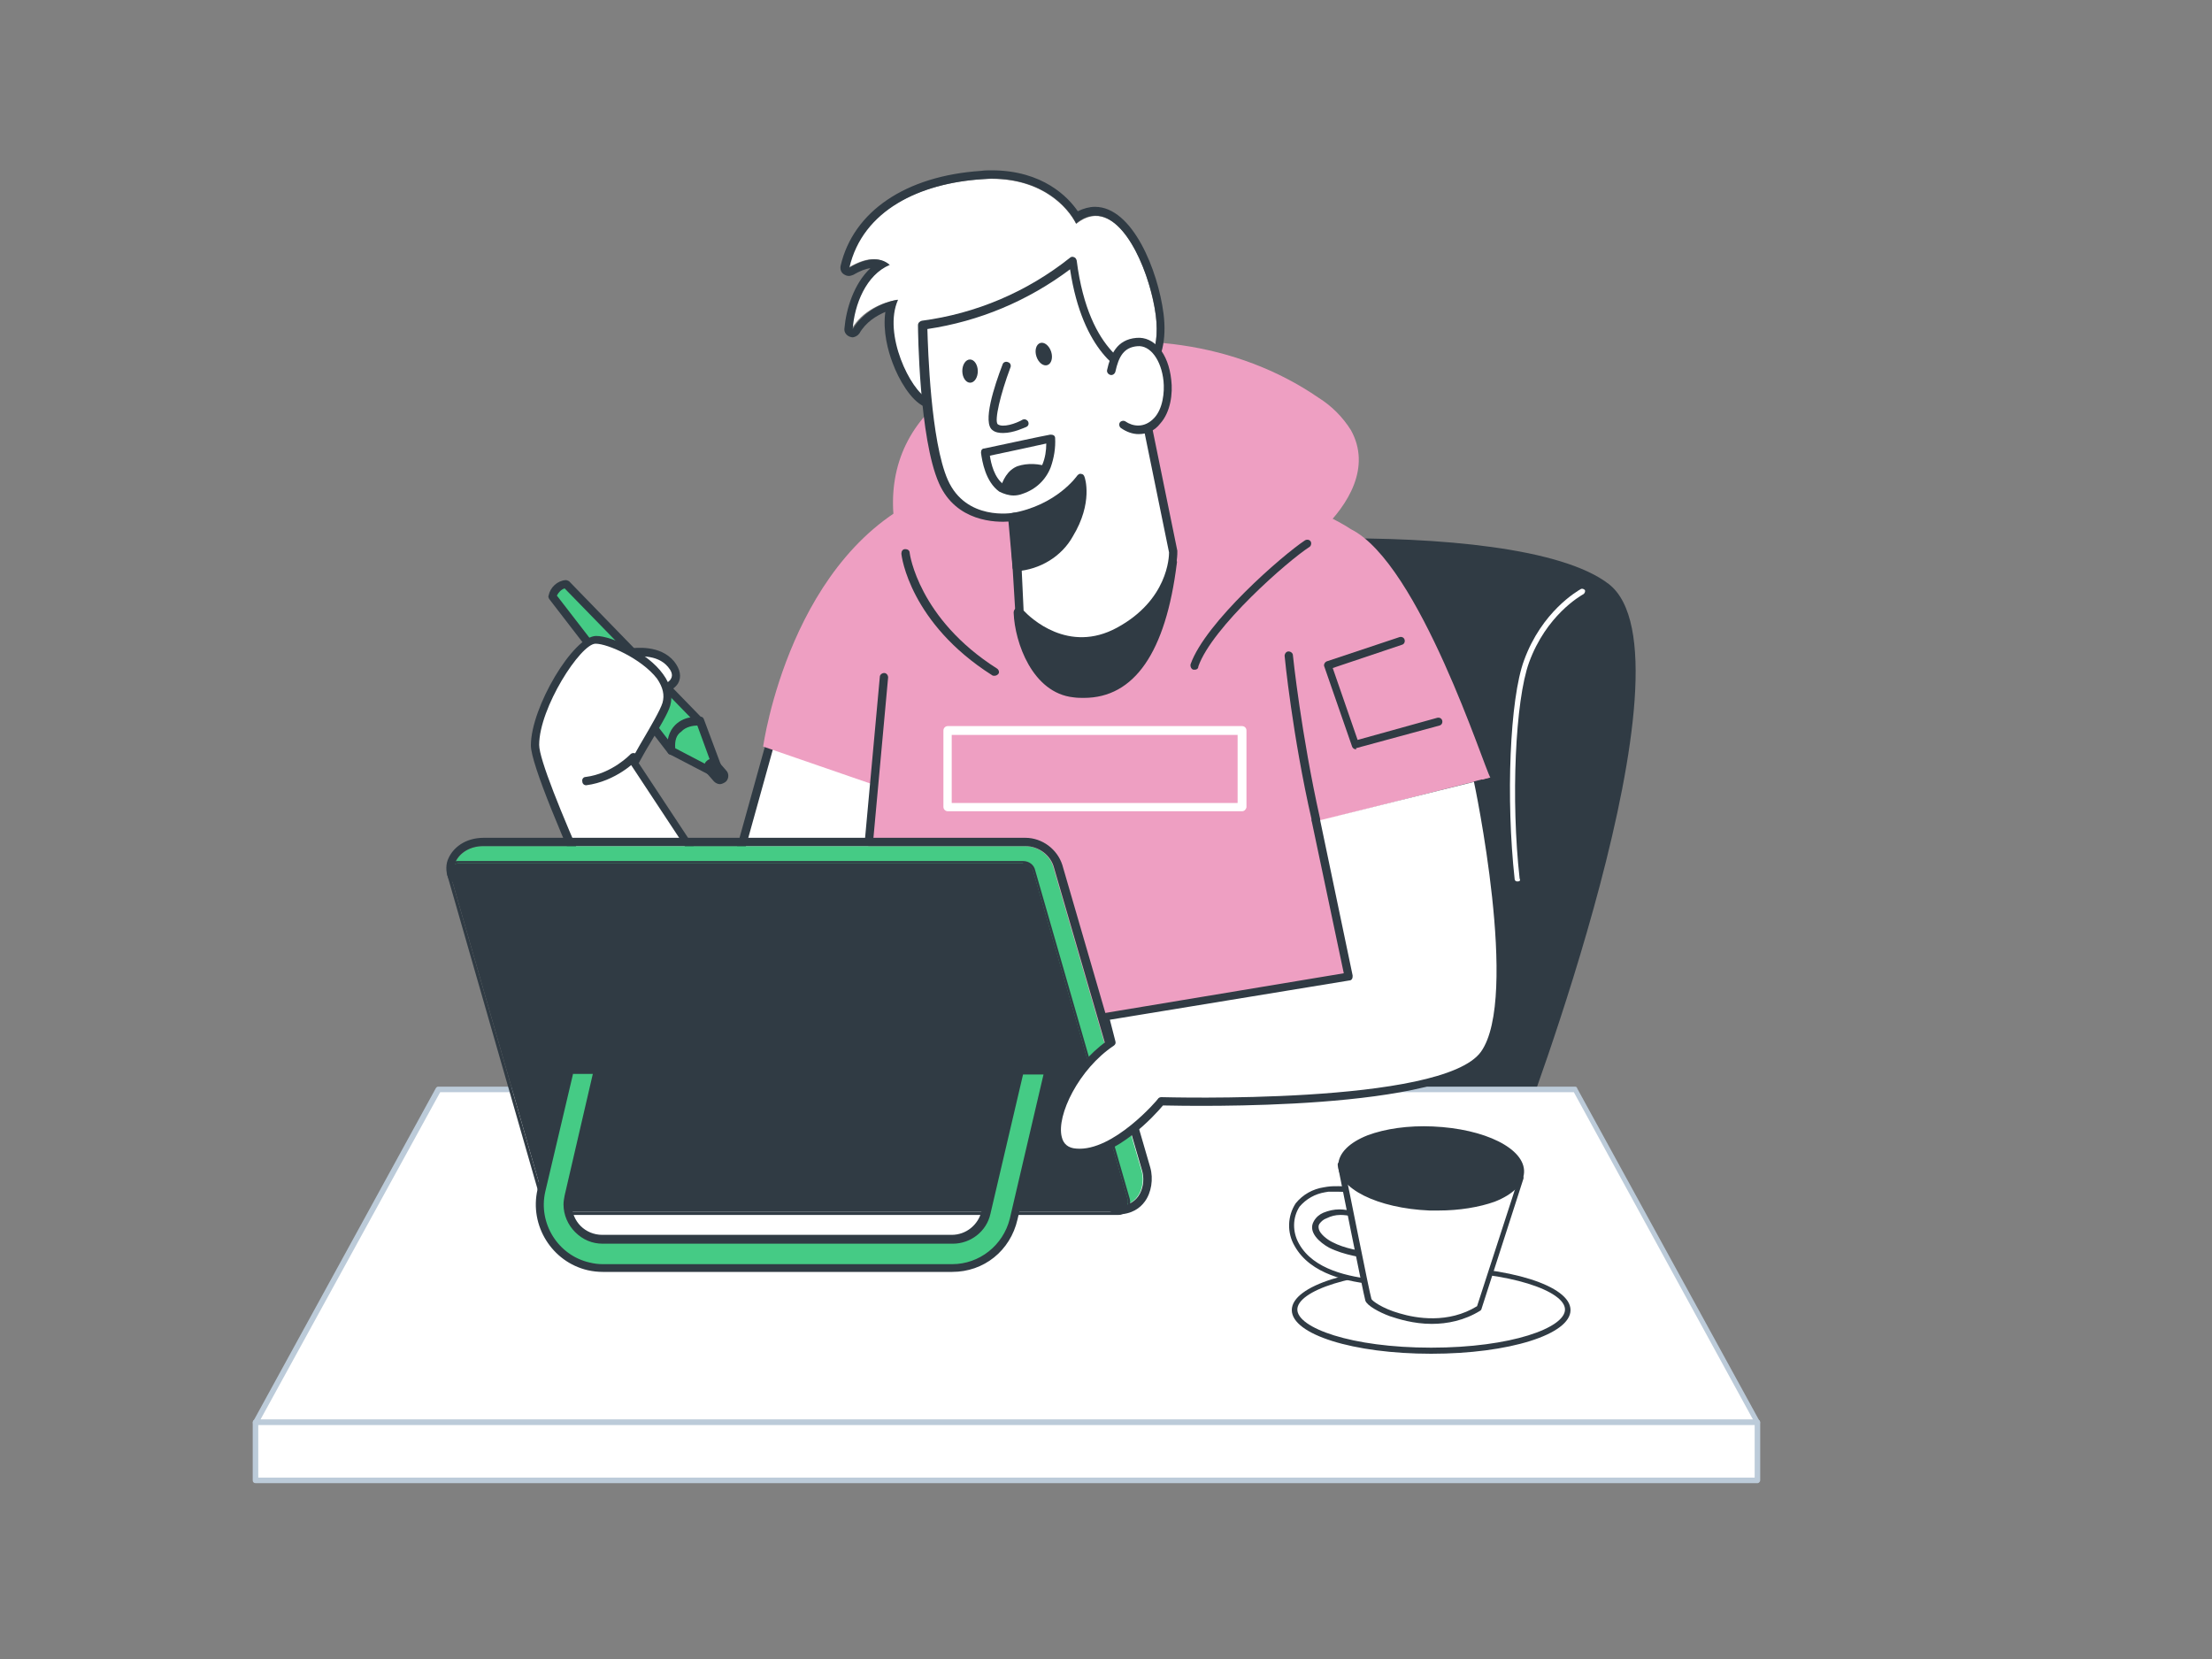<?xml version="1.0" encoding="utf-8"?>
<!-- Generator: Adobe Illustrator 27.8.1, SVG Export Plug-In . SVG Version: 6.00 Build 0)  -->
<svg version="1.1" id="Layer_1" xmlns="http://www.w3.org/2000/svg" xmlns:xlink="http://www.w3.org/1999/xlink" x="0px" y="0px"
	 viewBox="0 0 400 300" style="enable-background:new 0 0 400 300;" xml:space="preserve">
<rect x="0" y="0" width="400" height="300" fill="#808080" stroke="none"/>
<style type="text/css">
	.st0{fill:#303B44;}
	.st1{fill:#FFFFFF;}
	.st2{fill:#45CB85;}
	.st3{fill:#EE9FC2;}
	.st4{fill:#BCCBD9;}
	.st5{fill:none;}
</style>
<g>
	<path class="st0" d="M275,204.6c0,0,32.9-85.9,15.9-99s-88.6-7.8-92.5-3.1s-27,108.1-27,108.1L275,204.6z"/>
	<g>
		<path class="st1" d="M140.5,129.9l-14,50.3c0,0,30.6,3.9,30.6,2.8s6-54.8,6-54.8L140.5,129.9z"/>
		<path class="st0" d="M155.5,183.9c-4.1,0-13.8-1-29.1-3c-0.2,0-0.4-0.1-0.5-0.3s-0.2-0.4-0.1-0.6l14-50.3c0.1-0.3,0.4-0.5,0.7-0.5
			l22.6-1.7c0.2,0,0.4,0.1,0.6,0.2c0.2,0.2,0.2,0.4,0.2,0.6c-2.1,18.4-6,53.6-6,54.7c0,0.2-0.1,0.5-0.3,0.6
			C157.4,183.8,156.7,183.9,155.5,183.9z M156.4,183L156.4,183L156.4,183z M127.5,179.6c10.3,1.3,26.1,3.1,28.9,2.9
			c0.5-5.3,5-45.4,5.9-53.4l-21.2,1.6L127.5,179.6z"/>
	</g>
	<g>
		<path class="st1" d="M113.2,118c0.1,0.1,5.4-1.3,8.1,2s-0.8,6.2-9.4,4.5S113.2,118,113.2,118z"/>
		<path class="st0" d="M116.5,125.8c-1.4,0-3-0.2-4.7-0.5c-2.6-0.5-3.9-1.4-4.1-2.7c-0.3-2.4,4.3-4.8,5.2-5.2
			c0.1-0.1,0.3-0.1,0.4-0.1c0.1,0,0.2,0,0.3,0c1.4-0.2,5.8-0.7,8.3,2.3c1.1,1.4,1.4,2.8,0.7,4C121.7,125,119.6,125.8,116.5,125.8z
			 M113.4,118.8c-2.2,1.1-4.3,2.8-4.2,3.6c0.1,0.4,0.8,1,2.9,1.4c5.3,1,8.5,0.2,9.2-1c0.5-0.8,0-1.6-0.5-2.2c-2-2.4-5.6-1.9-7-1.8
			C113.6,118.7,113.5,118.8,113.4,118.8z"/>
	</g>
	<g>
		<path class="st2" d="M102.4,105.6c-1.2,0.1-2.2,1-2.4,2.2l21.4,27.9c0.3-2.8,2.4-5,5.1-5.4L102.4,105.6z"/>
		<path class="st0" d="M121.4,136.5c-0.2,0-0.5-0.1-0.6-0.3l-21.5-27.9c-0.1-0.2-0.2-0.4-0.1-0.6c0.3-1.5,1.6-2.7,3.1-2.8
			c0.2,0,0.4,0.1,0.6,0.2l24.1,24.8c0.2,0.2,0.3,0.5,0.2,0.8s-0.3,0.5-0.6,0.5c-2.4,0.3-4.2,2.3-4.5,4.7c0,0.3-0.2,0.6-0.5,0.6
			C121.5,136.5,121.4,136.5,121.4,136.5z M100.7,107.7L121,134c0.7-1.9,2.2-3.4,4.1-4l-23-23.6C101.5,106.6,101,107.1,100.7,107.7z"
			/>
	</g>
	<g>
		<path class="st2" d="M121.4,135.8l7.3,3.8l0.9-0.9l-3.1-8.3C126.5,130.4,120.8,129.8,121.4,135.8z"/>
		<path class="st0" d="M128.7,140.3c-0.1,0-0.2,0-0.3-0.1l-7.3-3.8c-0.2-0.1-0.4-0.3-0.4-0.6c-0.2-2,0.3-3.6,1.4-4.7
			c1.8-1.8,4.5-1.5,4.6-1.5c0.3,0,0.5,0.2,0.6,0.5l3.1,8.3c0.1,0.3,0,0.6-0.2,0.8l-0.9,0.9C129.1,140.2,128.9,140.3,128.7,140.3z
			 M122.1,135.3l6.5,3.4l0.2-0.1l-2.7-7.4c-0.7,0-2.1,0.2-2.9,1.1C122.3,132.9,122,133.9,122.1,135.3z"/>
	</g>
	<g>
		<path class="st1" d="M114.6,137.9c1.2-2.4,5.1-8.5,5.8-10.7c1.9-6-9.1-11.6-12.7-11.6s-11,12.4-11,19.1s24.6,57.6,24.6,57.6
			l22.6-9.8L114.6,137.9z"/>
		<path class="st0" d="M121.4,193.1c-0.3,0-0.5-0.2-0.7-0.4c-1-2.1-24.7-51.2-24.7-57.9c0-6.9,7.7-19.8,11.8-19.8
			c2.8,0,9.3,3,12.1,6.9c1.4,1.9,1.8,3.9,1.3,5.7c-0.4,1.4-2.1,4.2-3.7,6.9c-0.8,1.3-1.5,2.6-2,3.5l29.2,44.2
			c0.1,0.2,0.2,0.4,0.1,0.6c-0.1,0.2-0.2,0.4-0.4,0.5l-22.6,9.8C121.6,193.1,121.5,193.1,121.4,193.1z M107.7,116.4
			c-2.7,0-10.2,11.6-10.2,18.3c0,5.1,15.7,38.8,24.3,56.6l21.2-9.2l-28.9-43.8c-0.1-0.2-0.2-0.5,0-0.7c0.5-0.9,1.3-2.4,2.2-3.9
			c1.4-2.4,3.1-5.3,3.5-6.6c0.4-1.4,0.1-2.8-1-4.4C116,119.1,109.9,116.4,107.7,116.4z"/>
	</g>
	<path class="st3" d="M240.4,148l29.1-7.4c-1-1.4-12.8-38.7-25.2-44.9c-10.9-7.2-36.6-12-59.3-10.4c0,0-6-0.2-16.5,3.9
		C142.9,99.5,138,135,138,135l20,6.9c0,0-3.8,45.8-7.4,69.8c0,0,44.2,8.6,108.6-2C259.2,209.7,240.5,154.8,240.4,148z"/>
	<path class="st3" d="M238,96.8c-3.9,4-6.9,8.8-11.1,12.6c-9.2,8.1-21.2,14.6-33.8,13.8c-14.8-0.9-27.7-11.1-30.9-25.8
		c-2-9.3,0.1-17.9,7.2-24.4c4.9-4.5,11.3-7.3,17.8-9c17.2-4.6,36.5-2.2,51.2,7.9c2.4,1.5,4.4,3.5,5.9,5.9c3.7,6.7-0.5,13.5-5.3,18.1
		C238.7,96.1,238.4,96.4,238,96.8z"/>
	<g>
		<path class="st0" d="M187.4,107.3c-0.1,0-2.9,3.4-3,3.4c0.2,5.1,3.2,13.6,9.9,14.4c13.6,1.6,16.6-15.4,17.7-23.4
			C202.5,104.3,196.4,103.6,187.4,107.3z"/>
		<path class="st0" d="M196,126.2c-0.6,0-1.2,0-1.9-0.1c-7.4-0.8-10.6-9.9-10.8-15.3c0-0.3,0.1-0.6,0.4-0.8c0.2-0.2,0.7-0.8,1.1-1.3
			c1.7-1.9,1.9-2.2,2.3-2.3c5.3-2.1,9.5-2.8,14-3.5c3.2-0.5,6.6-1,10.5-2.1c0.3-0.1,0.7,0,0.9,0.2c0.3,0.2,0.4,0.6,0.3,0.9
			C210.8,118,205.1,126.2,196,126.2z M185.3,111c0.4,5.2,3.3,12.4,9,13c8.8,1,14.1-5.9,16.3-21.1c-3.4,0.9-6.4,1.3-9.2,1.8
			c-4.4,0.7-8.5,1.3-13.6,3.3c-0.3,0.3-1,1.2-1.5,1.7C185.9,110.4,185.6,110.8,185.3,111z"/>
	</g>
	<g>
		<path class="st1" d="M167.7,72.1c6.5,2.9,1.2-0.1,8.3-0.4c14-0.7,35.3,3.4,33-14.7c-1.1-8.4-7-22.5-14.4-16.5
			c-1.5-3-6.5-8.8-17.1-8.1c-11.3,0.8-21.7,5.6-24.1,16c3.2-1.9,5.6-2,7.3-0.5c-4.3,1.9-6.3,7.2-6.7,11.6c1.9-3.3,5.5-4.8,8.2-5.3
			C159.5,60.4,164.6,70.7,167.7,72.1z"/>
		<path class="st0" d="M179.3,32.3c9.4,0,13.9,5.3,15.3,8.1c1.2-1,2.4-1.4,3.5-1.4c5.7,0,10,11,10.9,18c1.7,13.6-9.8,14.7-21.7,14.7
			c-2.2,0-4.4,0-6.5,0c-1.7,0-3.3,0-4.8,0.1c-4.8,0.2-3.9,1.6-4.8,1.6c-0.5,0-1.3-0.3-3.4-1.3c-3.1-1.4-8.2-11.7-5.4-17.9
			c-2.6,0.4-6.2,2-8.2,5.3c0.3-4.4,2.4-9.8,6.7-11.6c-0.8-0.7-1.7-1-2.8-1c-1.3,0-2.8,0.5-4.5,1.5c2.4-10.4,12.8-15.3,24.1-16
			C178.1,32.4,178.7,32.3,179.3,32.3 M179.3,30.8L179.3,30.8c-0.6,0-1.2,0-1.9,0.1c-13.6,0.9-23.1,7.3-25.4,17.2
			c-0.1,0.6,0.1,1.2,0.6,1.5c0.3,0.2,0.6,0.3,0.9,0.3c0.3,0,0.5-0.1,0.8-0.2c1.2-0.7,2.2-1.1,3.1-1.2c-3,2.8-4.4,7.4-4.7,10.9
			c-0.1,0.7,0.4,1.3,1,1.5c0.1,0,0.3,0.1,0.4,0.1c0.5,0,1-0.3,1.3-0.7c1.2-2.1,3.1-3.2,4.7-3.9c-0.5,3.5,0.5,7.1,1.3,9.2
			c1.1,3,3.3,6.8,5.7,7.9c2.5,1.1,3.3,1.4,4,1.4c1,0,1.5-0.6,1.7-0.9c0.2-0.2,0.6-0.7,3.2-0.8c1.3-0.1,2.8-0.1,4.7-0.1
			c1.1,0,2.1,0,3.2,0c1.1,0,2.2,0,3.3,0c7.7,0,16.2-0.4,20.6-5.3c2.3-2.6,3.2-6.4,2.6-11.1c-1-7.8-5.6-19.3-12.4-19.3l0,0
			c-1,0-2.1,0.3-3.1,0.8C193.2,35.7,188.6,30.8,179.3,30.8L179.3,30.8z"/>
	</g>
	<g>
		<path class="st1" d="M183.3,93.4l1,17.2c0,0,7.9,9,18,3.5s9.7-14.3,9.7-14.3l-6.7-32.3c0,0-9.2-2.1-11.5-20.2
			c-7.8,6.2-17.2,10.2-27.1,11.5c0,0,0.2,20.2,3.8,28.3S183.3,93.4,183.3,93.4z"/>
		<path class="st0" d="M195.7,116.7c-7,0-11.9-5.4-11.9-5.5c-0.1-0.1-0.2-0.3-0.2-0.5l-1-16.4c-2.5,0.2-9.7,0.1-12.8-6.9
			c-3.6-8.1-3.8-27.8-3.8-28.6c0-0.4,0.3-0.7,0.7-0.8c9.8-1.3,19-5.2,26.8-11.4c0.2-0.2,0.5-0.2,0.7-0.1c0.3,0.1,0.4,0.3,0.5,0.6
			c2.2,17.4,10.9,19.6,11,19.6c0.3,0.1,0.5,0.3,0.6,0.6l6.6,32.3v0.1c0,0.4,0.3,9.3-10.1,15C200.2,116.2,197.8,116.7,195.7,116.7z
			 M185.1,110.4c1.2,1.3,8.1,7.9,16.9,3.1c9.2-5,9.4-12.8,9.4-13.6l-6.5-31.8c-1.9-0.7-9.1-4.2-11.4-19.4
			c-7.6,5.7-16.4,9.4-25.8,10.8c0.1,3.5,0.6,20.3,3.7,27.3c3.3,7.4,11.6,6,12,5.9c0.2,0,0.4,0,0.6,0.1c0.2,0.1,0.3,0.3,0.3,0.5
			L185.1,110.4z"/>
	</g>
	<g>
		<path class="st1" d="M203.2,76.8c1.8,1.3,4.3,1.4,6.2-0.7c1.6-1.8,2.1-4.8,1.9-7.3c-0.5-4.2-2.7-7.2-5.5-6.9
			c-3.1,0.3-4.1,2.5-4.7,5.2"/>
		<path class="st0" d="M205.9,78.5c-1.1,0-2.2-0.4-3.2-1.1c-0.3-0.2-0.4-0.7-0.2-1s0.7-0.4,1-0.2c1.3,0.9,3.4,1.3,5.2-0.6
			c1.6-1.7,1.9-4.7,1.7-6.7c-0.4-3.8-2.4-6.5-4.7-6.3c-2.5,0.2-3.4,1.9-4,4.6c-0.1,0.4-0.5,0.7-0.9,0.6s-0.7-0.5-0.6-0.9
			c0.6-2.7,1.7-5.5,5.3-5.8c3.2-0.3,5.8,2.8,6.3,7.6c0.3,2.4-0.1,5.8-2,7.9C208.8,77.9,207.4,78.5,205.9,78.5z"/>
	</g>
	<g>
		<path class="st0" d="M183.8,102.5c4-0.3,7.6-2.5,9.6-6c3.5-5.9,2-10.2,2-10.2s-3.8,5.7-12.4,7.1L183.8,102.5z"/>
		<path class="st0" d="M183.8,103.3c-0.4,0-0.7-0.3-0.7-0.7l-0.8-9c0-0.4,0.2-0.7,0.6-0.8c8.2-1.4,11.9-6.8,11.9-6.8
			c0.2-0.2,0.4-0.4,0.7-0.3c0.3,0,0.5,0.2,0.6,0.5c0.1,0.2,1.6,4.7-2.1,10.8C192,100.6,188.1,103,183.8,103.3
			C183.9,103.3,183.9,103.3,183.8,103.3z M183.9,94.1l0.7,7.6c3.5-0.5,6.5-2.5,8.3-5.6c2.1-3.5,2.3-6.4,2.2-8
			C193.4,89.9,189.8,92.9,183.9,94.1z"/>
	</g>
	<g>
		<path class="st1" d="M182,66.1c0,0-3.8,9.9-2.1,11.1s5.3-0.7,5.3-0.7"/>
		<path class="st0" d="M181.4,78.3c-0.7,0-1.4-0.1-1.9-0.5c-1.9-1.3,0.3-8,1.8-11.9c0.1-0.4,0.6-0.6,1-0.4c0.4,0.1,0.6,0.6,0.4,1
			c-1.8,4.8-2.9,9.5-2.3,10.2c0.9,0.7,3.3-0.1,4.5-0.8c0.4-0.2,0.8,0,1,0.3c0.2,0.4,0.1,0.8-0.3,1C185.3,77.3,183.3,78.3,181.4,78.3
			z"/>
	</g>
	<ellipse transform="matrix(0.952 -0.307 0.307 0.952 -10.511 61.124)" class="st0" cx="188.7" cy="63.9" rx="1.4" ry="2.1"/>
	
		<ellipse transform="matrix(1 -1.361325e-02 1.361325e-02 1 -0.897 2.394)" class="st0" cx="175.4" cy="67.1" rx="1.4" ry="2.1"/>
	<g>
		<path class="st1" d="M178.1,81.8c0.1,1.2,0.7,4.8,2.9,6.4c1.1,0.7,2.4,0.8,3.6,0.4c2.1-0.7,3.8-2.2,4.6-4.3c0.6-1.6,0.9-3.3,0.8-5
			C188.3,79.6,182.3,80.9,178.1,81.8L178.1,81.8z"/>
		<path class="st0" d="M183.3,89.6c-0.9,0-1.8-0.3-2.6-0.7c-2.5-1.8-3.1-5.5-3.3-7c0,0,0,0,0-0.1l0,0c0-0.4,0.2-0.7,0.6-0.7
			c3.8-0.8,10.2-2.2,11.9-2.5c0.2,0,0.4,0,0.6,0.1s0.3,0.3,0.3,0.5c0.1,1.8-0.2,3.6-0.8,5.3c-0.9,2.3-2.7,4-5.1,4.8
			C184.4,89.5,183.8,89.6,183.3,89.6z M179,82.4c0.2,1.4,0.8,4,2.5,5.2c0.9,0.5,1.9,0.6,2.9,0.3c1.9-0.6,3.4-2,4.1-3.9
			c0.5-1.2,0.7-2.5,0.7-3.8C187,80.7,182.3,81.7,179,82.4z"/>
	</g>
	<path class="st0" d="M189.8,84.5c-1.9,4.6-6.7,5.8-9,4.1c0.5-1.8,1.4-3.6,3.2-4.3C185.8,83.7,187.9,83.8,189.8,84.5z"/>
	<g>
		<polygon class="st1" points="79.2,196.9 284.8,196.9 317.8,257.2 46.2,257.2 		"/>
		<path class="st4" d="M317.8,257.7H46.2c-0.2,0-0.3-0.1-0.4-0.2s-0.1-0.3,0-0.5l33-60.2c0.1-0.2,0.3-0.3,0.4-0.3h205.6
			c0.2,0,0.4,0.1,0.4,0.3l33,60.2c0.1,0.2,0.1,0.3,0,0.5C318.1,257.6,318,257.7,317.8,257.7z M47.1,256.7H317l-32.4-59.2h-205
			L47.1,256.7z"/>
	</g>
	<g>
		<path class="st2" d="M82.4,158.1c-0.3-0.7-0.3-1.6,0-2.3c0.7-1.5,2.5-2.8,5-2.8h97.9c2.4,0,4.6,1.6,5.2,3.9l15.9,54.7
			c0.8,2.6-0.3,6.5-4.4,6.5L82.4,158.1z"/>
		<path class="st0" d="M185.4,153c2.4,0,4.6,1.6,5.2,3.9l15.9,54.7c0.8,2.6-0.3,6.5-4.4,6.5l-119.7-60c-0.3-0.7-0.3-1.6,0-2.3
			c0.7-1.5,2.5-2.8,5-2.8L185.4,153 M185.4,151.5L185.4,151.5L185.4,151.5H87.5c-3.5,0-5.6,1.9-6.4,3.7c-0.5,1-0.5,2.4-0.1,3.4
			l0.2,0.5l0.5,0.3l119.7,60l0.3,0.2h0.4c2.6,0,4.1-1.2,4.9-2.3c1.2-1.6,1.6-4.1,1-6.2l-15.9-54.7
			C191.2,153.6,188.5,151.5,185.4,151.5L185.4,151.5z"/>
	</g>
	<g>
		<path class="st0" d="M202.2,219.1H101.3c-1.4,0-2.6-0.9-3-2.3L81.4,158c-0.2-0.8,0.2-1.6,1-1.8c0.1,0,0.3-0.1,0.4-0.1H185
			c0.8,0,1.5,0.5,1.8,1.3l17.1,59.4c0.3,0.9-0.2,1.9-1.2,2.1C202.6,219.1,202.4,219.1,202.2,219.1z"/>
		<path class="st0" d="M185,156.2c0.8,0,1.5,0.5,1.8,1.3l17.1,59.4c0.3,0.9-0.2,1.9-1.2,2.1c-0.2,0-0.3,0.1-0.5,0.1l0,0H101.3
			c-1.4,0-2.6-0.9-3-2.3L81.4,158c-0.2-0.8,0.2-1.6,1-1.8c0.1,0,0.3-0.1,0.4-0.1H185 M185,155.7H82.8c-0.2,0-0.4,0-0.5,0.1
			c-1.1,0.3-1.7,1.4-1.4,2.5l16.9,58.8c0.5,1.6,1.8,2.6,3.5,2.6h100.9c0.2,0,0.4,0,0.6-0.1c1.2-0.3,1.8-1.6,1.5-2.8l-17.1-59.4
			C187,156.4,186.1,155.7,185,155.7L185,155.7z"/>
	</g>
	<g>
		<path class="st2" d="M184.4,193.5l-6.1,25.8c-0.7,2.8-3.2,4.9-6.1,4.9H109c-3.5,0-6.3-2.8-6.3-6.3c0-0.5,0.1-1,0.2-1.4l5.4-22.9
			H103l-5.1,21.8c-1.4,6.2,2.4,12.3,8.6,13.7c0.8,0.2,1.7,0.3,2.6,0.3h63.2c5.3,0,9.9-3.6,11.1-8.8l6.3-27h-5.3V193.5z"/>
		<path class="st0" d="M172.2,230H109c-0.9,0-1.8-0.1-2.7-0.3c-6.5-1.5-10.6-8.1-9.1-14.6l5.1-21.8c0.1-0.3,0.4-0.6,0.7-0.6h5.2
			c0.2,0,0.4,0.1,0.6,0.3c0.1,0.2,0.2,0.4,0.1,0.6l-5.4,22.9c-0.1,0.4-0.1,0.8-0.1,1.3c0,1.5,0.6,2.9,1.6,3.9s2.4,1.6,3.9,1.6h63.2
			l0,0c2.6,0,4.8-1.8,5.4-4.3l6.1-25.8c0.1-0.3,0.4-0.6,0.7-0.6h5.3c0.2,0,0.4,0.1,0.6,0.3s0.2,0.4,0.1,0.6l-6.3,27
			C182.7,226.2,177.9,230,172.2,230z M103.6,194.3l-5,21.2c-1.3,5.7,2.3,11.5,8,12.8c0.8,0.2,1.6,0.3,2.4,0.3h63.2
			c4.9,0,9.2-3.4,10.4-8.2l6.1-26.1H185l-5.9,25.2c-0.7,3.2-3.6,5.4-6.8,5.4l0,0H109c-1.9,0-3.6-0.7-5-2.1c-1.3-1.3-2.1-3.1-2.1-5
			c0-0.5,0.1-1.1,0.2-1.6l5.1-22h-3.6V194.3z"/>
	</g>
	<g>
		<path class="st1" d="M267.3,141.2c0,0,8.4,39.4,1.1,49.5s-58.4,8.5-58.4,8.5s-8.3,9.9-15.5,9.3s-2-14.3,6.5-19.9l-1.2-4.7
			l44.1-7.2l-5.9-28.2"/>
		<path class="st0" d="M195.2,209.3c-0.3,0-0.5,0-0.8,0c-2-0.2-3.4-1.3-3.9-3.2c-1.2-4.8,3.5-13.5,9.6-17.8l-1-4.2
			c0-0.2,0-0.4,0.1-0.6s0.3-0.3,0.5-0.3L243,176l-5.8-27.5c-0.1-0.4,0.2-0.8,0.6-0.9c0.4-0.1,0.8,0.2,0.9,0.6l5.9,28.2
			c0,0.2,0,0.4-0.1,0.6c-0.1,0.2-0.3,0.3-0.5,0.3l-43.3,7.1l1,3.9c0.1,0.3,0,0.6-0.3,0.8c-6.3,4.2-10.4,12.6-9.4,16.5
			c0.3,1.3,1.2,2,2.6,2.1c6.7,0.6,14.8-8.9,14.8-9c0.1-0.2,0.4-0.3,0.6-0.3c0.5,0,50.8,1.5,57.8-8.2c7-9.8-1.2-48.6-1.3-49
			c-0.1-0.4,0.2-0.8,0.6-0.9c0.4-0.1,0.8,0.2,0.9,0.6c0.3,1.6,8.4,39.9,1,50.1c-7.2,10-53.7,9-58.7,8.9
			C208.9,201.6,201.9,209.3,195.2,209.3z"/>
	</g>
	<g>
		<ellipse class="st1" cx="258.8" cy="236.9" rx="24.7" ry="7.4"/>
		<path class="st0" d="M258.8,244.8c-14.1,0-25.2-3.5-25.2-7.9s11.1-7.9,25.2-7.9s25.2,3.5,25.2,7.9S272.9,244.8,258.8,244.8z
			 M258.8,229.9c-14.5,0-24.2,3.6-24.2,6.9s9.7,6.9,24.2,6.9s24.2-3.6,24.2-6.9S273.2,229.9,258.8,229.9z"/>
	</g>
	<g>
		<path class="st1" d="M240.1,215.6l-0.6,0.1c-1.8,0.3-3.4,1.2-4.6,2.6c-1.3,2-1.4,4.6-0.1,6.7c2.6,4.7,9,6,13.9,6.5
			c0.7,0.1,1.4,0.1,2.1-0.2c0.7-0.2,1.1-0.9,1.1-1.6c-0.1-0.6-0.5-1.1-1-1.3s-1.1-0.4-1.6-0.5c-3.1-0.5-6.3-0.9-9.1-2.3
			c-1.6-0.8-3.9-2.7-2.7-4.8c0.4-0.6,1-1.2,1.7-1.5c2.8-1.3,5.5-0.3,8.2,0.5c0.2,0.1,0.4,0.1,0.6,0.1c0.5-0.2,0.9-0.7,0.8-1.2
			c-0.1-1.2-1.3-2-2.4-2.4C244.5,215.6,242.3,215.3,240.1,215.6z"/>
		<path class="st0" d="M242,215.5c1.5,0,3.1,0.3,4.5,0.8c1.1,0.4,2.4,1.2,2.4,2.4c0.1,0.6-0.3,1.1-0.8,1.2H248c-0.2,0-0.4,0-0.5-0.1
			c-1.8-0.5-3.6-1.1-5.3-1.1c-1,0-1.9,0.2-2.9,0.6c-0.7,0.3-1.3,0.8-1.7,1.5c-1.2,2,1.1,3.9,2.7,4.8c2.8,1.4,6,1.8,9.1,2.3
			c0.6,0.1,1.1,0.2,1.6,0.5c0.5,0.2,0.9,0.7,1,1.3c0,0.7-0.5,1.3-1.1,1.6c-0.4,0.1-0.9,0.2-1.4,0.2c-0.2,0-0.5,0-0.7-0.1
			c-4.9-0.5-11.3-1.8-13.9-6.5c-1.2-2.1-1.2-4.7,0.1-6.7c1.2-1.4,2.8-2.3,4.6-2.6l0.6-0.1C240.8,215.5,241.4,215.5,242,215.5
			 M242,214.5c-0.7,0-1.3,0-2,0.1l-0.6,0.1c-2,0.3-3.8,1.3-5.1,2.9l0,0l0,0c-1.5,2.3-1.6,5.3-0.2,7.7c2.9,5.2,9.7,6.5,14.7,7
			c0.3,0,0.6,0.1,0.8,0.1c0.6,0,1.1-0.1,1.7-0.3c1.1-0.4,1.8-1.4,1.8-2.5v-0.1v-0.1c-0.1-0.9-0.7-1.7-1.6-2.1
			c-0.6-0.3-1.3-0.5-1.9-0.5c-0.3-0.1-0.7-0.1-1.1-0.2c-2.6-0.4-5.3-0.8-7.6-2c-1-0.5-2.2-1.5-2.4-2.3c-0.1-0.4-0.1-0.7,0.1-1
			c0.3-0.4,0.7-0.8,1.3-1c0.8-0.4,1.6-0.6,2.5-0.6c1.4,0,2.8,0.4,4.3,0.9c0.2,0.1,0.5,0.1,0.7,0.2c0.3,0.1,0.6,0.1,0.8,0.1
			c0.1,0,0.1,0,0.2,0h0.1h0.1c1-0.3,1.7-1.3,1.5-2.3c-0.1-1.4-1.2-2.5-3.1-3.3C245.3,214.8,243.7,214.5,242,214.5L242,214.5z"/>
	</g>
	<g>
		<path class="st1" d="M242.5,210.6c0,0,4.6,23.1,5,24.4s11.3,7.1,20,1.5l7.6-23.6L242.5,210.6z"/>
		<path class="st0" d="M258.9,239.4c-3.3,0-6.1-0.9-7.6-1.4c-1.9-0.7-4.1-1.9-4.4-2.8c-0.4-1.4-4.8-23.5-5-24.5c0-0.2,0-0.3,0.1-0.4
			c0.1-0.1,0.3-0.2,0.4-0.2l32.6,2.4c0.2,0,0.3,0.1,0.4,0.2c0.1,0.1,0.1,0.3,0.1,0.4l-7.6,23.6c0,0.1-0.1,0.2-0.2,0.3
			C264.8,238.8,261.7,239.4,258.9,239.4z M243.1,211.1c0.8,3.7,4.5,22.5,4.9,23.8c0.1,0.3,1.9,1.7,5.1,2.6c3,0.9,8.8,1.9,14-1.3
			l7.4-22.8L243.1,211.1z"/>
	</g>
	<g>
		
			<ellipse transform="matrix(4.100203e-02 -0.999 0.999 4.100203e-02 37.175 461.223)" class="st0" cx="258.9" cy="211.2" rx="7.1" ry="16.4"/>
		<path class="st0" d="M260.1,218.9c-0.5,0-1.1,0-1.6,0c-9.4-0.4-16.7-4-16.5-8.3c0.1-2.1,2-4,5.3-5.3c3.2-1.2,7.4-1.8,11.8-1.6
			c9.4,0.4,16.7,4,16.5,8.3c-0.1,2.1-2,4-5.3,5.3C267.5,218.3,263.9,218.9,260.1,218.9z M242.5,210.6h0.5c-0.1,3.6,7,6.9,15.6,7.2
			c4.3,0.2,8.4-0.4,11.4-1.6c2.9-1.1,4.6-2.7,4.7-4.4c0.1-3.6-7-6.9-15.6-7.2c-4.3-0.2-8.4,0.4-11.4,1.6c-2.9,1.1-4.6,2.7-4.7,4.4
			H242.5z"/>
	</g>
	<g>
		<rect x="46.2" y="257.2" class="st1" width="271.6" height="10.5"/>
		<path class="st4" d="M317.8,268.2H46.2c-0.3,0-0.5-0.2-0.5-0.5v-10.5c0-0.3,0.2-0.5,0.5-0.5h271.6c0.3,0,0.5,0.2,0.5,0.5v10.5
			C318.3,267.9,318.1,268.2,317.8,268.2z M46.7,267.2h270.6v-9.5H46.7V267.2z"/>
	</g>
	<path class="st0" d="M237.9,148.9c-0.3,0-0.7-0.2-0.7-0.6c-3.5-15.3-4.9-29.6-4.9-29.7c0-0.4,0.3-0.8,0.7-0.8s0.8,0.3,0.8,0.7
		c0,0.1,1.5,14.3,4.9,29.5c0.1,0.4-0.2,0.8-0.6,0.9C238,148.9,237.9,148.9,237.9,148.9z"/>
	<path class="st0" d="M245.2,135.5c-0.3,0-0.6-0.2-0.7-0.5l-5-14.4c-0.1-0.2-0.1-0.4,0-0.6s0.2-0.3,0.4-0.4l13.2-4.4
		c0.4-0.1,0.8,0.1,0.9,0.5s-0.1,0.8-0.5,0.9l-12.5,4.2l4.5,13l14.4-4c0.4-0.1,0.8,0.1,0.9,0.5s-0.1,0.8-0.5,0.9l-15.1,4.1
		C245.3,135.5,245.2,135.5,245.2,135.5z"/>
	<path class="st1" d="M274.4,159.4c-0.3,0-0.5-0.2-0.5-0.4c-1.6-14.5-0.9-32.6,1.7-39.6c3.2-8.8,9.6-12.5,10.3-12.9
		c0.2-0.1,0.5,0,0.7,0.2c0.1,0.2,0,0.5-0.2,0.7c-0.7,0.4-6.8,3.9-9.9,12.4c-2.5,6.9-3.3,24.8-1.7,39.1
		C275,159.2,274.8,159.4,274.4,159.4C274.5,159.4,274.5,159.4,274.4,159.4z"/>
	<path class="st0" d="M216.1,121.1c-0.1,0-0.2,0-0.3,0c-0.4-0.1-0.6-0.6-0.5-1c2.7-7.6,16.6-19.7,20.7-22.4c0.4-0.2,0.8-0.1,1,0.2
		c0.2,0.3,0.1,0.8-0.2,1c-3.9,2.5-17.6,14.5-20.1,21.6C216.7,120.9,216.4,121.1,216.1,121.1z"/>
	<g>
		<line class="st5" x1="128.8" y1="138.7" x2="130.2" y2="140.3"/>
		<path class="st0" d="M130.2,141.8c-0.4,0-0.8-0.2-1.1-0.5l-1.4-1.6c-0.6-0.6-0.5-1.6,0.1-2.1c0.6-0.6,1.6-0.5,2.1,0.1l1.4,1.6
			c0.6,0.6,0.5,1.6-0.1,2.1C130.9,141.6,130.5,141.8,130.2,141.8z"/>
	</g>
	<path class="st0" d="M106,142c-0.4,0-0.7-0.3-0.7-0.7c-0.1-0.4,0.2-0.8,0.6-0.8c4.8-0.6,8.1-4.1,8.1-4.1c0.3-0.3,0.8-0.3,1.1,0
		s0.3,0.8,0,1.1C115,137.6,111.4,141.3,106,142L106,142z"/>
	<g>
		<line class="st5" x1="157.1" y1="151.9" x2="159.8" y2="122.4"/>
		<path class="st0" d="M157.1,152.7C157,152.7,157,152.7,157.1,152.7c-0.5,0-0.8-0.4-0.7-0.8l2.7-29.5c0-0.4,0.4-0.7,0.8-0.7
			c0.4,0,0.7,0.4,0.7,0.8l-2.7,29.5C157.8,152.4,157.5,152.7,157.1,152.7z"/>
	</g>
	<path class="st0" d="M179.8,122.2c-0.1,0-0.3,0-0.4-0.1c-14.8-9.4-16.4-21.5-16.4-22c0-0.4,0.2-0.8,0.7-0.8c0.4,0,0.8,0.2,0.8,0.7
		c0,0.1,1.6,11.9,15.8,20.9c0.3,0.2,0.5,0.7,0.2,1C180.3,122.1,180.1,122.2,179.8,122.2z"/>
	<rect x="265.1" y="139.4" transform="matrix(0.968 -0.25 0.25 0.968 -26.595 71.218)" class="st3" width="3.9" height="1.8"/>
	<path class="st1" d="M224.6,146.7h-53.2c-0.4,0-0.8-0.3-0.8-0.8v-13.8c0-0.4,0.3-0.8,0.8-0.8h53.2c0.4,0,0.8,0.3,0.8,0.8V146
		C225.3,146.4,225,146.7,224.6,146.7z M172.1,145.2h51.7v-12.3h-51.7V145.2z"/>
</g>
</svg>
